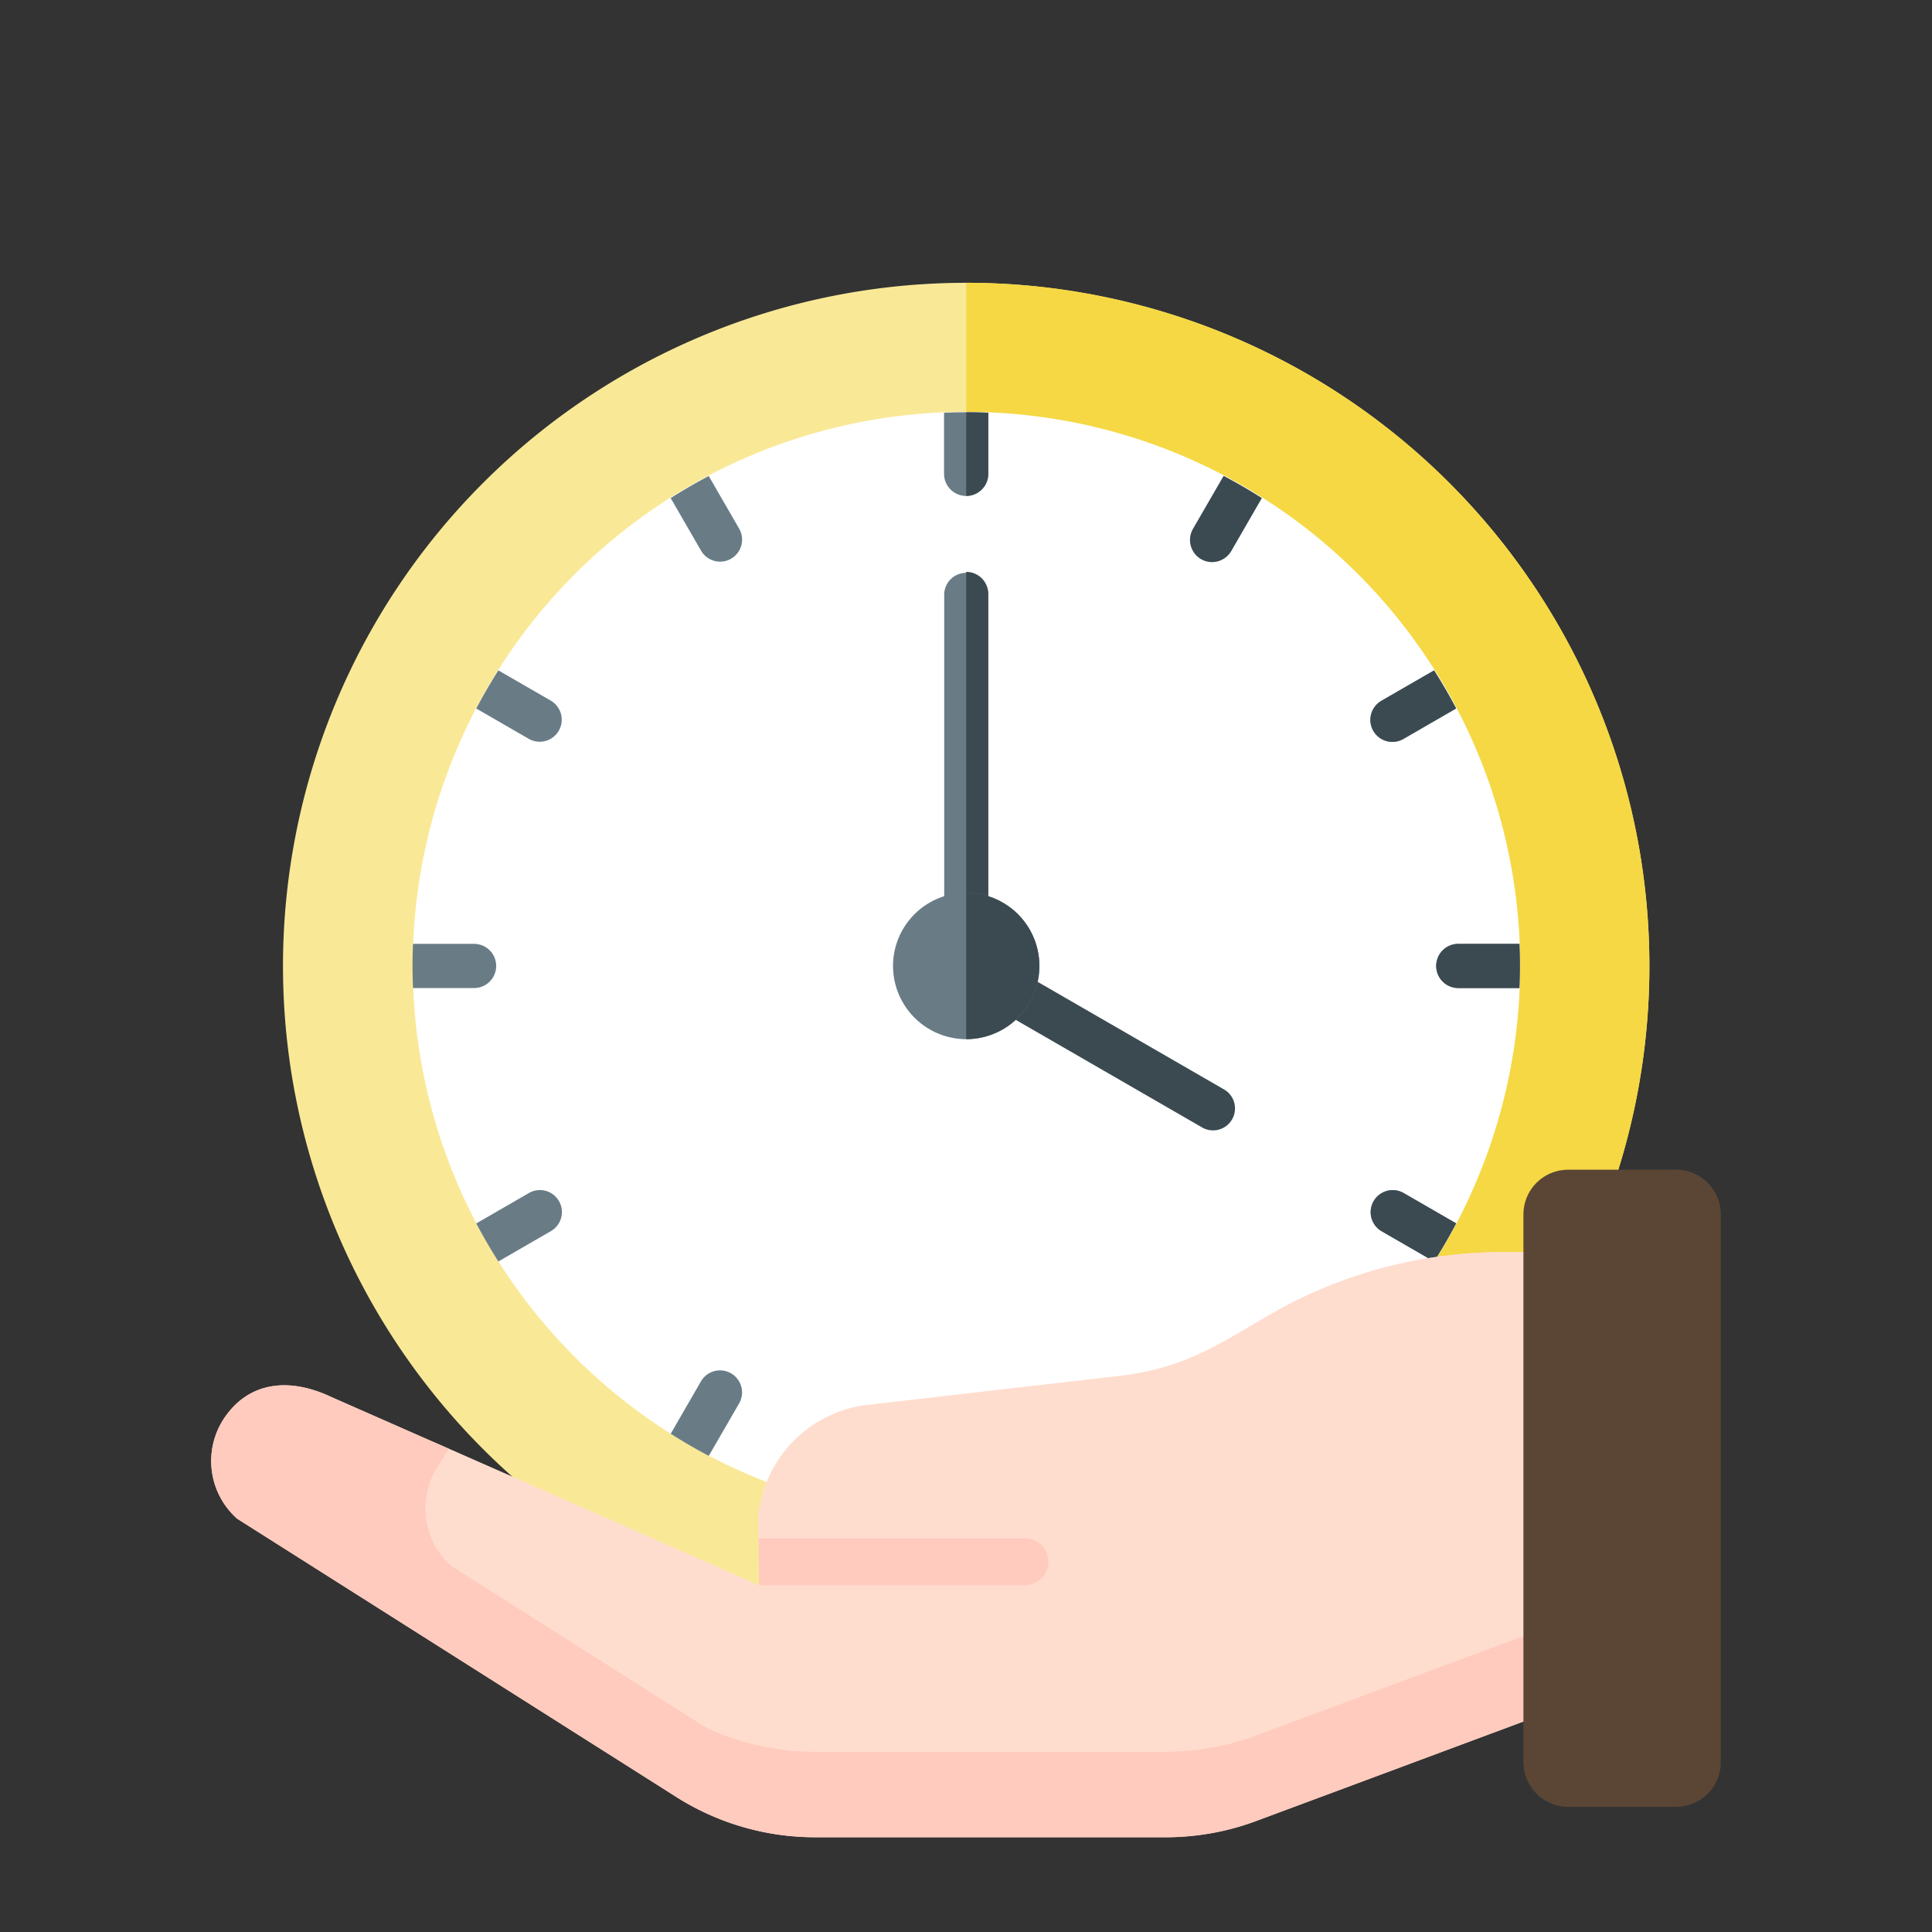 <svg xmlns="http://www.w3.org/2000/svg" width="171.087" height="171.087" viewBox="0 0 171.087 171.087"><rect x="0" y="0" width="171.087" height="171.087" fill="#333333" stroke="none"/><defs><style>.a{fill:#f9e997;}.b{fill:#f5d844;}.b,.j,.k{fill-rule:evenodd;}.c{fill:#fff;}.d,.j{fill:#697c86;}.e,.k{fill:#3b4a51;}.f{fill:#ffddce;}.g{fill:#ffcbbe;}.h{fill:#f5dbcc;}.i{fill:#5b4635;}</style></defs><g transform="translate(-5 -8)"><path class="a" d="M60.5,0A60.5,60.5,0,1,1,0,60.5,60.5,60.5,0,0,1,60.5,0Z" transform="translate(5 93.544) rotate(-45)"></path><path class="b" d="M256,0a60.5,60.5,0,0,1,0,121Z" transform="translate(-165.438 33.041)"></path><path class="c" d="M49.032,0A49.032,49.032,0,1,1,0,49.032,49.032,49.032,0,0,1,49.032,0Z" transform="translate(34.794 52.326) rotate(-8.568)"></path><path class="d" d="M161.735,34.99q1.642-1.042,3.37-1.955l2.7,4.674a1.948,1.948,0,0,1-3.378,1.941ZM187.9,34.8a1.956,1.956,0,0,0,1.956-1.956V27.431c-.649-.026-1.3-.043-1.956-.043s-1.307.017-1.957.043v5.411A1.957,1.957,0,0,0,187.9,34.8Zm48.99,39.666h-5.411a1.956,1.956,0,1,0,0,3.912h5.411c.025-.649.043-1.3.043-1.956S236.92,75.113,236.894,74.464ZM223.956,55.6a1.948,1.948,0,0,0,2.659.718l4.674-2.7q-.912-1.726-1.955-3.37l-4.661,2.691A1.949,1.949,0,0,0,223.956,55.6Zm-58.847,64.205,2.7-4.668a1.952,1.952,0,0,0-3.378-1.956l-2.694,4.667Q163.377,118.893,165.109,119.807Zm61.514-23.286a1.952,1.952,0,0,0-1.956,3.378l4.667,2.694q1.044-1.645,1.958-3.377Zm-77.437-40.2a1.952,1.952,0,0,0,1.956-3.378l-4.667-2.694q-1.044,1.645-1.958,3.377ZM138.915,78.377h5.411a1.956,1.956,0,0,0,0-3.912h-5.411c-.026.649-.043,1.3-.043,1.956S138.889,77.727,138.915,78.377ZM151.135,99.9a1.948,1.948,0,0,0-1.941-3.378l-4.674,2.7q.912,1.726,1.954,3.37ZM210.7,33.034,208,37.7a1.952,1.952,0,0,0,3.378,1.956l2.694-4.667Q212.432,33.948,210.7,33.034ZM189.861,125.41V120a1.956,1.956,0,0,0-3.912,0v5.411c.649.026,1.3.043,1.957.043S189.211,125.436,189.861,125.41Zm21.522-12.22A1.948,1.948,0,0,0,208,115.131l2.7,4.674q1.726-.912,3.37-1.955Z" transform="translate(-97.343 17.118)"></path><path class="e" d="M292.77,52.942l4.661-2.691q1.042,1.642,1.955,3.37l-4.674,2.7a1.948,1.948,0,0,1-1.942-3.378Zm1.949,43.579a1.952,1.952,0,0,0-1.956,3.378l4.667,2.694q1.044-1.645,1.958-3.377ZM278.8,33.034,276.1,37.7a1.952,1.952,0,1,0,3.378,1.956l2.694-4.667Q280.528,33.948,278.8,33.034ZM304.99,74.464h-5.411a1.956,1.956,0,0,0,0,3.912h5.411c.025-.649.043-1.3.043-1.956S305.015,75.113,304.99,74.464ZM257.956,32.842V27.431c-.649-.026-1.3-.043-1.956-.043V34.8A1.956,1.956,0,0,0,257.956,32.842Zm21.522,80.348a1.948,1.948,0,0,0-3.378,1.941l2.7,4.674q1.726-.912,3.37-1.955ZM256,125.453c.656,0,1.307-.017,1.956-.043V120A1.956,1.956,0,0,0,256,118.043Z" transform="translate(-165.438 17.118)"></path><g transform="translate(23.702 111.583)"><g transform="translate(0 0)"><g transform="translate(0 7.297)"><path class="f" d="M136.79,131.579,106.644,142.8a22.94,22.94,0,0,1-8,1.441H67.573a22.94,22.94,0,0,1-12.279-3.563l-38.9-24.649a6.828,6.828,0,0,1-1.111-8.946c2.113-3.1,5.607-3.644,9.453-1.826l37.873,16.676-.045-6.145a11,11,0,0,1,9.4-9.8l23.064-2.655c5.32-.753,7.979-2.536,12.617-5.249a41.337,41.337,0,0,1,20.872-5.657h8.269Z" transform="translate(-14.1 -92.425)"></path><path class="f" d="M91.451,136.821a24.119,24.119,0,0,1-8.413,1.515H50.377a24.114,24.114,0,0,1-10.037-2.19L17.5,121.674a7.053,7.053,0,0,1-2.159-10.033s.7-1.191,1.41-2.4l28.833,12.7-.045-6.145a11,11,0,0,1,9.4-9.8l23.064-2.655c5.32-.753,7.979-2.536,12.617-5.249A41.337,41.337,0,0,1,111.5,92.425h8.269v33.856Z" transform="translate(2.924 -92.425)"></path><path class="g" d="M15.283,107.938c2.113-3.1,5.607-3.644,9.453-1.826L35.153,110.7c-.5.8-.906,1.436-.906,1.436a6.828,6.828,0,0,0,1.111,8.946l22.667,14.363a22.938,22.938,0,0,0,9.548,2.084H98.641a22.941,22.941,0,0,0,8-1.441l30.146-11.221v7.569l-30.146,11.221a22.94,22.94,0,0,1-8,1.441H67.573a22.94,22.94,0,0,1-12.279-3.563l-38.9-24.649A6.828,6.828,0,0,1,15.283,107.938Z" transform="translate(-14.099 -93.281)"></path><g transform="translate(51.196 17.032)"><path class="h" d="M90.773,110.693v.148l-.1-.043c.032-.036.065-.07.1-.105Z" transform="translate(-90.676 -110.693)"></path></g><g transform="translate(48.479 25.339)"><path class="g" d="M66.2,123.767h23.55a2.082,2.082,0,1,0,0-4.164H66.17Z" transform="translate(-66.17 -119.602)"></path></g></g><path class="i" d="M2.31,137.055a3.96,3.96,0,0,0,3.96,3.96h9.558a3.96,3.96,0,0,0,3.96-3.96V88.56a3.96,3.96,0,0,0-3.96-3.96H6.27a3.96,3.96,0,0,0-3.96,3.96Z" transform="translate(113.894 -84.599)"></path></g></g><g transform="translate(84.082 58.641)"><path class="j" d="M255.241,96.05a1.952,1.952,0,1,1-3.9,0V63.1a1.952,1.952,0,0,1,3.9,0Z" transform="translate(-246.809 -61.152)"></path><path class="k" d="M257.952,96.051A1.951,1.951,0,0,1,256,98V61.153a1.952,1.952,0,0,1,1.952,1.952Z" transform="translate(-249.52 -61.152)"></path><path class="k" d="M252.332,143.5a1.943,1.943,0,0,1,1.936-3.37l21.837,12.607a1.943,1.943,0,1,1-1.936,3.369Z" transform="translate(-246.82 -106.919)"></path><path class="j" d="M247,142a6.48,6.48,0,1,0-6.48-6.48A6.493,6.493,0,0,0,247,142Z" transform="translate(-240.52 -100.618)"></path><path class="k" d="M256,129.037A6.48,6.48,0,1,1,256,142Z" transform="translate(-249.52 -100.619)"></path></g></g></svg>